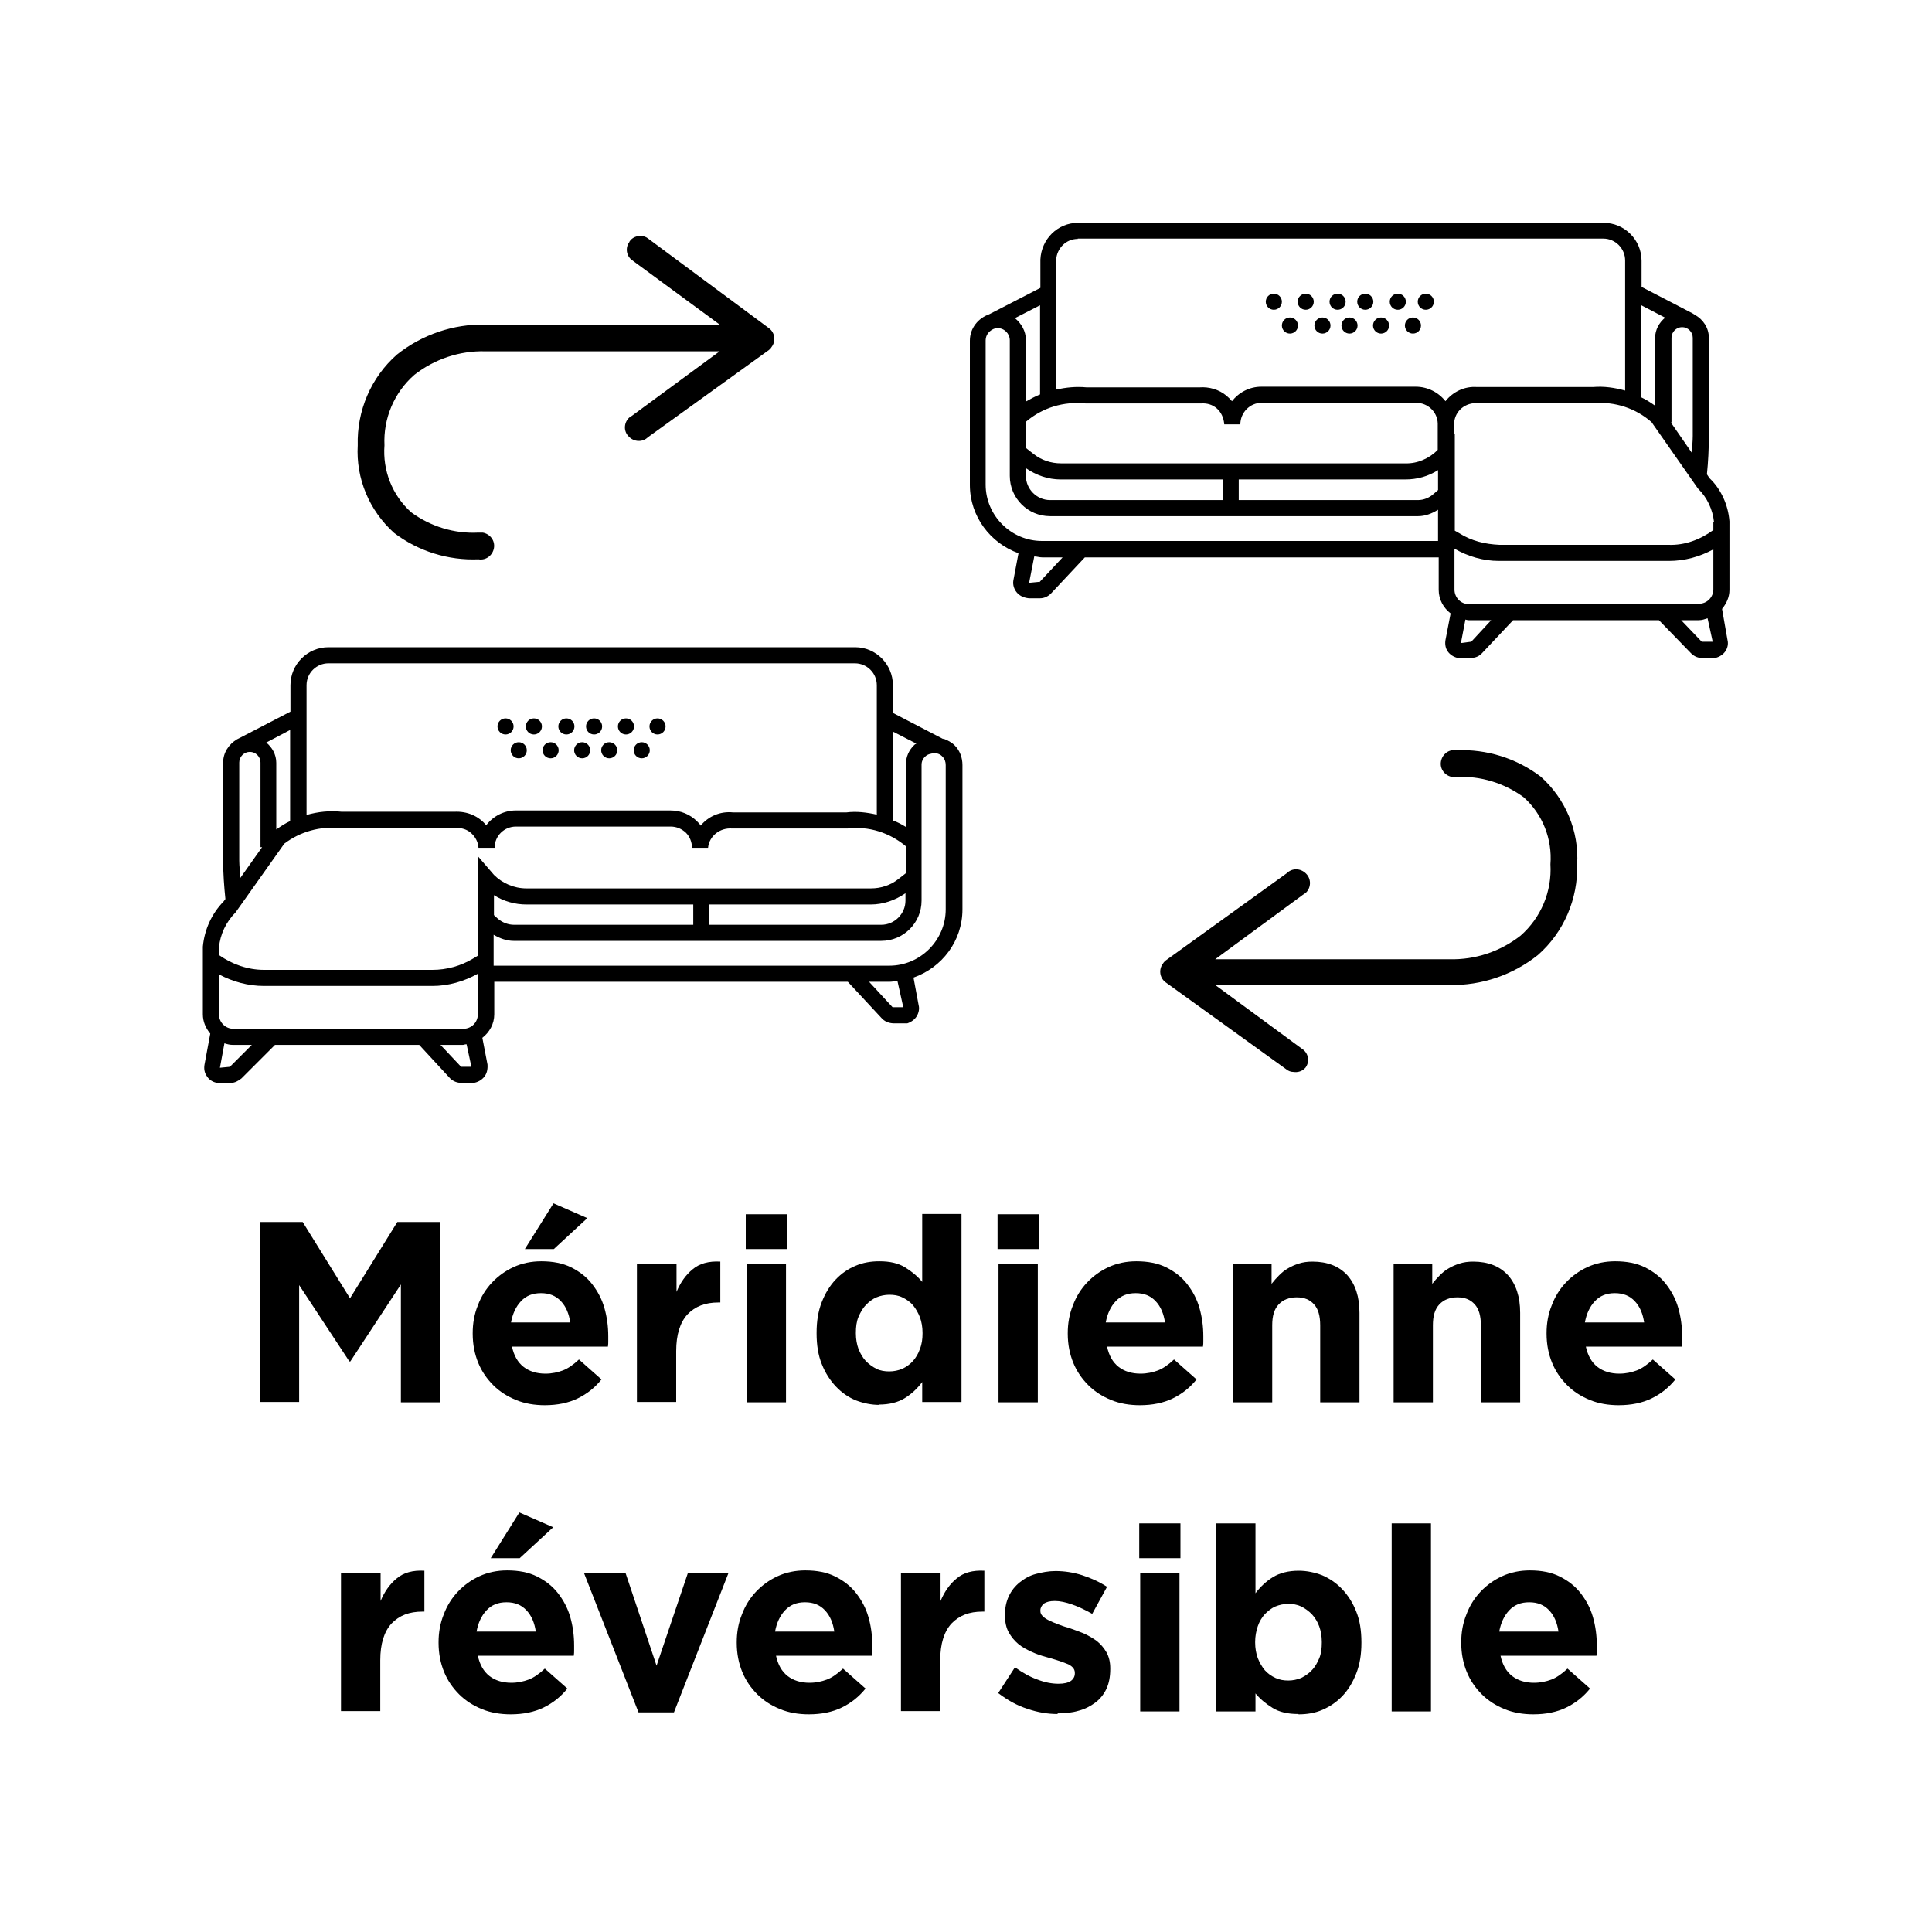 <?xml version="1.0" encoding="UTF-8"?>
<svg id="Calque_1" xmlns="http://www.w3.org/2000/svg" viewBox="0 0 60 60">
  <g>
    <path d="M8.07,37.95h1.33l1.47,2.37,1.47-2.37h1.33v5.6h-1.22v-3.66l-1.57,2.39h-.03l-1.56-2.37v3.63h-1.22v-5.6Z"/>
    <path d="M16.92,43.64c-.32,0-.62-.05-.89-.16-.27-.11-.51-.26-.71-.46-.2-.2-.36-.43-.47-.7s-.17-.57-.17-.9v-.02c0-.3.05-.59.16-.86.1-.27.25-.51.44-.71s.41-.36.67-.48c.26-.12.55-.18.86-.18.36,0,.67.06.93.19.26.13.48.3.65.52.17.22.3.46.38.74s.12.57.12.88c0,.05,0,.1,0,.15,0,.05,0,.11-.01.17h-2.98c.06.28.18.49.36.63.18.14.41.21.68.21.2,0,.38-.04.54-.1s.33-.18.5-.34l.7.62c-.2.25-.45.45-.74.59-.29.14-.63.21-1.02.21ZM17.71,41.07c-.04-.27-.13-.49-.29-.66-.16-.17-.36-.25-.62-.25s-.46.08-.62.25c-.16.17-.26.39-.31.66h1.83ZM17.19,37.37l1.05.46-1.04.96h-.9l.89-1.42Z"/>
    <path d="M19.79,39.26h1.22v.86c.12-.29.29-.53.5-.7.21-.18.5-.26.86-.24v1.27h-.06c-.41,0-.72.12-.96.37-.23.25-.35.63-.35,1.14v1.58h-1.22v-4.29Z"/>
    <path d="M23.16,37.71h1.28v1.08h-1.28v-1.08ZM23.19,39.26h1.22v4.29h-1.22v-4.29Z"/>
    <path d="M27.31,43.63c-.25,0-.49-.05-.73-.14-.24-.1-.44-.24-.62-.43-.18-.19-.33-.42-.44-.7-.11-.27-.16-.59-.16-.95v-.02c0-.36.05-.67.16-.95.11-.28.25-.51.43-.7s.38-.33.62-.43c.23-.1.48-.14.74-.14.33,0,.59.06.8.19.21.13.39.28.53.45v-2.11h1.22v5.84h-1.22v-.62c-.15.2-.33.37-.54.5-.21.13-.48.2-.8.2ZM27.62,42.59c.14,0,.28-.03.4-.08.13-.06.24-.14.33-.24.09-.1.17-.23.22-.38.06-.15.08-.31.08-.48v-.02c0-.18-.03-.34-.08-.48-.06-.15-.13-.27-.22-.38-.09-.1-.2-.18-.33-.24-.12-.06-.26-.08-.4-.08s-.28.03-.4.08-.24.14-.33.24c-.1.1-.17.23-.23.37-.06.14-.08.31-.08.49v.02c0,.18.03.34.08.48.06.15.13.27.23.38.1.1.21.18.33.24s.26.08.4.08Z"/>
    <path d="M30.98,37.71h1.28v1.08h-1.28v-1.08ZM31.01,39.26h1.22v4.29h-1.22v-4.29Z"/>
    <path d="M35.4,43.64c-.32,0-.62-.05-.89-.16-.27-.11-.51-.26-.71-.46-.2-.2-.36-.43-.47-.7s-.17-.57-.17-.9v-.02c0-.3.05-.59.16-.86.1-.27.25-.51.44-.71s.41-.36.67-.48c.26-.12.55-.18.86-.18.36,0,.67.06.93.19.26.13.48.3.65.52.17.22.3.46.38.74s.12.57.12.88c0,.05,0,.1,0,.15,0,.05,0,.11-.01.17h-2.98c.06.28.18.49.36.63.18.14.41.21.68.21.2,0,.38-.04.54-.1s.33-.18.5-.34l.7.62c-.2.25-.45.45-.74.59-.29.14-.63.21-1.02.21ZM36.18,41.07c-.04-.27-.13-.49-.29-.66-.16-.17-.36-.25-.62-.25s-.46.08-.62.25c-.16.17-.26.39-.31.66h1.83Z"/>
    <path d="M38.27,39.26h1.22v.61c.07-.09.15-.18.23-.26s.17-.16.28-.22c.1-.06.21-.11.34-.15.12-.04.26-.06.42-.06.46,0,.82.14,1.08.42.25.28.38.67.38,1.17v2.78h-1.22v-2.39c0-.29-.06-.51-.19-.65-.13-.15-.31-.22-.54-.22s-.42.07-.56.22-.2.36-.2.65v2.39h-1.22v-4.29Z"/>
    <path d="M43.26,39.26h1.22v.61c.07-.09.15-.18.23-.26s.17-.16.28-.22c.1-.06.21-.11.34-.15.12-.04.26-.06.42-.06.46,0,.82.14,1.08.42.25.28.38.67.38,1.17v2.78h-1.22v-2.39c0-.29-.06-.51-.19-.65-.13-.15-.31-.22-.54-.22s-.42.07-.56.22-.2.36-.2.65v2.39h-1.22v-4.29Z"/>
    <path d="M50.27,43.64c-.32,0-.62-.05-.89-.16-.27-.11-.51-.26-.71-.46-.2-.2-.36-.43-.47-.7s-.17-.57-.17-.9v-.02c0-.3.05-.59.16-.86.1-.27.25-.51.44-.71s.41-.36.67-.48c.26-.12.55-.18.86-.18.36,0,.67.06.93.19.26.13.48.3.65.52.17.22.3.46.38.74s.12.57.12.88c0,.05,0,.1,0,.15,0,.05,0,.11-.01.17h-2.98c.06.28.18.49.36.63.18.14.41.21.68.21.2,0,.38-.04.54-.1s.33-.18.5-.34l.7.62c-.2.25-.45.45-.74.59-.29.14-.63.21-1.02.21ZM51.06,41.07c-.04-.27-.13-.49-.29-.66-.16-.17-.36-.25-.62-.25s-.46.08-.62.25c-.16.17-.26.39-.31.66h1.83Z"/>
    <path d="M10.6,48.86h1.22v.86c.12-.29.29-.53.5-.7.21-.18.5-.26.86-.24v1.27h-.06c-.41,0-.72.12-.96.37-.23.25-.35.63-.35,1.14v1.58h-1.22v-4.29Z"/>
    <path d="M15.86,53.24c-.32,0-.62-.05-.89-.16-.27-.11-.51-.26-.71-.46-.2-.2-.36-.43-.47-.7s-.17-.57-.17-.9v-.02c0-.3.05-.59.16-.86.1-.27.25-.51.44-.71s.41-.36.67-.48c.26-.12.55-.18.86-.18.36,0,.67.06.93.19.26.13.48.3.65.52.17.22.3.46.38.74s.12.57.12.88c0,.05,0,.1,0,.15,0,.05,0,.11-.01.17h-2.98c.06.28.18.49.36.63.18.14.41.21.68.21.2,0,.38-.04.54-.1s.33-.18.5-.34l.7.62c-.2.25-.45.45-.74.59-.29.14-.63.21-1.02.21ZM16.64,50.67c-.04-.27-.13-.49-.29-.66-.16-.17-.36-.25-.62-.25s-.46.08-.62.25c-.16.17-.26.39-.31.66h1.83ZM16.13,46.97l1.05.46-1.04.96h-.9l.89-1.42Z"/>
    <path d="M18.14,48.86h1.29l.96,2.87.97-2.87h1.26l-1.69,4.32h-1.1l-1.69-4.32Z"/>
    <path d="M25.12,53.24c-.32,0-.62-.05-.89-.16-.27-.11-.51-.26-.71-.46-.2-.2-.36-.43-.47-.7s-.17-.57-.17-.9v-.02c0-.3.05-.59.16-.86.1-.27.25-.51.44-.71s.41-.36.67-.48c.26-.12.55-.18.86-.18.36,0,.67.06.93.19.26.13.48.3.65.52.17.22.3.46.38.74s.12.57.12.88c0,.05,0,.1,0,.15,0,.05,0,.11-.01.17h-2.98c.06.28.18.49.36.63.18.14.41.21.68.21.2,0,.38-.04.54-.1s.33-.18.5-.34l.7.62c-.2.25-.45.45-.74.59-.29.14-.63.21-1.02.21ZM25.91,50.67c-.04-.27-.13-.49-.29-.66-.16-.17-.36-.25-.62-.25s-.46.08-.62.25c-.16.17-.26.39-.31.66h1.83Z"/>
    <path d="M27.99,48.86h1.22v.86c.12-.29.29-.53.5-.7.21-.18.5-.26.86-.24v1.27h-.06c-.41,0-.72.12-.96.37-.23.25-.35.63-.35,1.14v1.58h-1.22v-4.29Z"/>
    <path d="M32.84,53.23c-.3,0-.61-.05-.93-.16-.32-.1-.62-.27-.91-.49l.52-.8c.24.17.47.3.7.38.23.09.45.13.65.13.18,0,.3-.03.39-.09.08-.06.12-.14.12-.23v-.02c0-.06-.02-.12-.07-.17s-.11-.09-.2-.12c-.08-.03-.18-.07-.28-.1s-.22-.07-.34-.1c-.15-.04-.3-.09-.45-.16s-.29-.14-.41-.24-.22-.22-.3-.36c-.08-.14-.12-.32-.12-.53v-.02c0-.22.04-.41.12-.58s.19-.31.34-.43.31-.21.5-.26.39-.09.61-.09c.27,0,.55.04.83.13.28.09.54.21.77.36l-.46.84c-.21-.12-.42-.22-.62-.29-.2-.07-.38-.11-.54-.11s-.26.03-.34.08c-.07.06-.11.13-.11.21v.02c0,.06.02.11.07.16.05.05.11.09.19.13s.17.08.28.12c.1.04.21.08.33.11.15.05.3.11.46.17.16.07.29.15.42.24.12.1.22.21.3.35s.12.31.12.5v.02c0,.24-.04.45-.12.62-.08.17-.2.32-.35.43s-.32.2-.52.25c-.2.06-.42.08-.64.08Z"/>
    <path d="M35.38,47.31h1.28v1.08h-1.28v-1.08ZM35.41,48.86h1.22v4.29h-1.22v-4.29Z"/>
    <path d="M40.32,53.23c-.33,0-.59-.06-.8-.19s-.39-.28-.53-.45v.56h-1.22v-5.84h1.22v2.17c.15-.2.33-.37.54-.5s.48-.2.8-.2c.25,0,.49.05.73.14.23.1.44.24.62.43.18.19.33.42.44.7.11.27.16.59.16.95v.02c0,.36-.05.67-.16.95-.11.28-.25.51-.43.7s-.39.33-.62.43c-.23.1-.48.14-.74.14ZM40.01,52.19c.14,0,.28-.03.4-.08.12-.06.24-.14.33-.24.1-.1.17-.23.23-.37.06-.14.08-.31.08-.49v-.02c0-.18-.03-.34-.08-.48s-.13-.27-.23-.38c-.1-.1-.21-.18-.33-.24-.13-.06-.26-.08-.4-.08s-.28.03-.4.08-.23.14-.33.24c-.09.1-.17.23-.22.38s-.08.31-.08.48v.02c0,.18.03.34.08.48.06.15.13.27.22.38.09.1.2.18.33.24s.26.08.4.08Z"/>
    <path d="M43.22,47.31h1.22v5.84h-1.22v-5.84Z"/>
    <path d="M47.62,53.24c-.32,0-.62-.05-.89-.16-.27-.11-.51-.26-.71-.46-.2-.2-.36-.43-.47-.7s-.17-.57-.17-.9v-.02c0-.3.05-.59.16-.86.1-.27.25-.51.44-.71s.41-.36.67-.48c.26-.12.55-.18.86-.18.36,0,.67.06.93.19.26.13.48.3.65.52.17.22.3.46.38.74s.12.57.12.88c0,.05,0,.1,0,.15,0,.05,0,.11-.01.17h-2.98c.06.28.18.49.36.63.18.14.41.21.68.21.2,0,.38-.04.54-.1s.33-.18.5-.34l.7.62c-.2.25-.45.45-.74.59-.29.14-.63.21-1.02.21ZM48.4,50.67c-.04-.27-.13-.49-.29-.66-.16-.17-.36-.25-.62-.25s-.46.08-.62.25c-.16.17-.26.39-.31.66h1.83Z"/>
  </g>
  <g>
    <path d="M40.54,33.16c.14-.18.1-.44-.08-.57,0,0,0,0,0,0l-2.72-2h7.28c.99.02,1.96-.31,2.74-.93.81-.71,1.25-1.75,1.22-2.82.06-1.03-.36-2.03-1.13-2.72-.75-.57-1.68-.86-2.62-.82h0c-.23-.04-.44.12-.48.35s.12.44.35.48c.04,0,.09,0,.13,0,.75-.04,1.49.19,2.09.63.59.53.89,1.3.83,2.08.05.84-.29,1.66-.93,2.22-.63.49-1.4.75-2.2.73h-7.28l2.72-2,.09-.06c.17-.16.18-.43.01-.6s-.43-.18-.6-.01h0l-3.76,2.71s-.06.05-.08.09c-.14.18-.11.44.07.58,0,0,0,0,0,0l3.76,2.71c.06.05.14.08.22.08.13.02.27-.02.36-.12Z"/>
    <path d="M19.55,7.51c-.14.18-.1.44.08.57,0,0,0,0,0,0l2.72,2h-7.28c-.99-.02-1.96.31-2.74.93-.81.71-1.25,1.75-1.22,2.82-.06,1.03.36,2.03,1.13,2.72.75.57,1.68.86,2.62.82h0c.23.04.44-.12.48-.35s-.12-.44-.35-.48c-.04,0-.09,0-.13,0-.75.04-1.49-.19-2.09-.63-.59-.53-.89-1.3-.83-2.08-.04-.83.3-1.64.93-2.19.63-.49,1.4-.75,2.2-.73h7.28l-2.72,2-.09.06c-.17.16-.18.43-.01.59.16.17.43.18.59.02h0l3.76-2.71s.06-.05.08-.09c.14-.18.11-.44-.07-.58,0,0,0,0,0,0l-3.76-2.79c-.06-.05-.14-.08-.22-.08-.14-.01-.28.05-.36.17Z"/>
    <g>
      <path d="M53.71,18.31v-2.12c-.04-.52-.27-1.01-.62-1.34l-.08-.12c.04-.39.06-.79.06-1.19v-3.05c0-.31-.18-.57-.43-.71h0s-.08-.05-.08-.05c0,0,0,0,0,0l-1.58-.82v-.81c0-.65-.53-1.18-1.18-1.18h-16.32c-.63,0-1.14.5-1.17,1.14v.88l-1.59.82c-.34.12-.6.43-.6.82v4.48c0,.98.64,1.81,1.51,2.12l-.16.85c-.02.13.02.26.1.36.08.1.2.17.38.19h.32s.02,0,.03,0c.13,0,.25-.06.34-.15l1.05-1.12h10.99v1.01c0,.3.15.56.37.73l-.16.83c-.02.12,0,.25.07.35.07.1.18.17.3.2h.42s.01,0,.02,0c.13,0,.25-.06.33-.15l.96-1.02h4.53l.98,1.01c.09.1.21.16.33.16,0,0,.01,0,.02,0h.43c.12-.03.23-.1.3-.2.07-.1.1-.23.07-.35l-.17-.97c.13-.16.23-.36.23-.59ZM46.78,18.75h-.01s-1.16.01-1.16.01c-.25,0-.44-.21-.44-.45v-1.27c.42.24.89.38,1.38.38h5.28c.49,0,.96-.13,1.38-.36v1.24c0,.25-.2.45-.45.45h-5.97ZM33.72,12.53h3.58c.38-.03.69.23.72.65h.5c0-.37.3-.67.66-.67h4.8c.36,0,.66.28.67.64v.82c-.26.27-.63.43-1,.42h-10.7c-.31,0-.61-.1-.85-.29l-.23-.18v-.83c.51-.43,1.16-.63,1.85-.56ZM31.86,14.54c.32.22.69.35,1.08.35h5.03v.64h-5.36c-.41,0-.75-.34-.75-.75v-.24ZM38.47,14.89h5.17c.38,0,.72-.1,1.02-.29v.62l-.14.12c-.13.12-.31.19-.48.19h-5.57v-.64ZM53.21,16.21v.25c-.41.3-.89.48-1.4.46h-5.24c-.45-.02-.87-.12-1.25-.36l-.14-.08v-3.02l-.02.02v-.34h0c.02-.37.34-.65.75-.62h3.6c.65-.05,1.29.16,1.78.59l1.44,2.06c.29.28.46.66.5,1.04ZM51.89,13.12h.02v-2.63c0-.18.15-.33.33-.33s.33.15.33.33v3.05c0,.17-.02.34-.03.52l-.65-.94ZM51.72,9.86c-.19.15-.32.38-.32.64v2.1c-.14-.1-.28-.19-.43-.26v-2.86l.75.39ZM33.47,7.41h16.32c.38,0,.68.31.68.68v4.04c-.32-.09-.66-.14-1-.11h-3.6c-.39-.03-.75.15-.98.44-.21-.27-.55-.45-.92-.45h-4.8c-.37,0-.7.18-.91.45-.05-.06-.11-.12-.17-.17-.24-.2-.55-.28-.83-.26h-3.52c-.32-.03-.63,0-.94.07v-4.03c.02-.36.31-.65.67-.65ZM32.3,12.25c-.15.06-.3.14-.44.22v-1.91c0-.28-.14-.51-.34-.68l.78-.4v2.76ZM32.27,18.07l-.31.03.16-.82c.08,0,.16.03.25.03h.63l-.72.77ZM32.36,16.8c-.96,0-1.75-.79-1.75-1.75v-4.48c0-.18.13-.32.29-.37h0s.02,0,.02,0c.02,0,.04-.01.06-.01.21,0,.38.17.38.38v4.21c0,.69.56,1.25,1.25,1.25h11.43c.22,0,.43-.08.62-.2v.97h-12.3ZM45.68,19.93l-.31.04.14-.73s.06.02.1.02h.7l-.62.67ZM52.86,19.94l-.65-.68h.55c.1,0,.18-.03.27-.06l.16.73h-.32Z"/>
      <circle cx="39.56" cy="9.37" r=".25"/>
      <circle cx="44.28" cy="9.37" r=".25"/>
      <circle cx="40.55" cy="9.37" r=".25"/>
      <circle cx="40.06" cy="10.11" r=".25"/>
      <circle cx="41.07" cy="10.11" r=".25"/>
      <circle cx="41.54" cy="9.37" r=".25"/>
      <circle cx="41.91" cy="10.11" r=".25"/>
      <circle cx="42.89" cy="10.11" r=".25"/>
      <circle cx="42.4" cy="9.37" r=".25"/>
      <circle cx="43.41" cy="9.37" r=".25"/>
      <circle cx="43.88" cy="10.11" r=".25"/>
      <path d="M29.29,22.95l-1.56-.81v-.86c0-.65-.53-1.18-1.17-1.18-.03,0-.06,0-.08,0H10.2c-.65,0-1.18.53-1.18,1.18v.82l-1.58.82s0,0,0,0l-.08.04h0c-.25.15-.43.41-.43.72v3.05c0,.4.03.8.07,1.19l-.06.08c-.36.37-.59.86-.64,1.4v2.1c0,.23.09.43.23.6l-.18.97c-.02.13,0,.25.08.36.07.11.18.17.3.2h.09s.35,0,.35,0c.12,0,.23-.06.33-.14l1.04-1.04h4.48l.96,1.04c.09.09.22.14.35.14h.38c.13-.02.25-.09.33-.19.08-.1.11-.23.1-.38l-.16-.83c.22-.17.37-.43.37-.73v-1.01h10.98l1.05,1.13c.09.1.21.15.35.16h.45c.12-.04.23-.12.29-.22s.09-.23.06-.34l-.16-.86c.88-.31,1.52-1.13,1.52-2.12v-4.48c0-.23-.08-.45-.24-.61-.1-.1-.22-.16-.35-.21ZM14.39,31.95h-1.17s-.01,0-.01,0h-5.96c-.25,0-.45-.2-.45-.45v-1.24c.43.23.91.36,1.4.36h5.23c.49,0,.98-.14,1.41-.38v1.26c0,.25-.2.45-.45.45ZM15.96,28.72c-.18,0-.36-.07-.5-.19l-.12-.11v-.62c.3.19.65.29,1.01.29h5.18v.63h-5.57ZM22.02,28.09h5.02c.39,0,.76-.13,1.08-.35v.23c0,.41-.34.75-.75.75h-5.35v-.63ZM28.47,23.09s-.05.02-.07.04c-.17.16-.27.37-.27.64v1.91c-.13-.08-.26-.15-.4-.2v-2.76l.74.38ZM10.2,20.6h16.35c.37,0,.68.3.68.68v4.02c-.31-.07-.63-.11-.94-.07h-3.53c-.39-.04-.76.12-1,.41-.03-.05-.07-.09-.11-.13-.22-.22-.51-.34-.83-.34h-4.8c-.37,0-.71.18-.92.46-.23-.28-.58-.44-.99-.42h-3.5c-.37-.04-.74,0-1.09.1v-4.03c0-.38.31-.68.68-.68ZM9.01,25.5c-.15.07-.29.16-.43.26v-2.07c0-.26-.13-.48-.31-.63l.74-.39v2.84ZM7.43,26.73v-3.05c0-.18.15-.33.33-.33s.33.15.33.33v2.63h.05l-.68.96c0-.18-.03-.36-.03-.54ZM7.32,28.33l1.51-2.13h0c.49-.37,1.11-.55,1.75-.48h3.58c.17-.02.35.04.48.16.13.12.21.28.22.45h.5c0-.37.3-.66.66-.66h4.81c.18,0,.34.07.47.19.12.12.19.29.19.47h.19s.31,0,.31,0h0s0-.01,0-.01c.04-.36.37-.62.75-.59h3.58c.66-.08,1.31.13,1.81.55v.84l-.23.18c-.24.19-.54.29-.85.29h-10.7c-.39,0-.75-.16-1.01-.42l-.5-.58v3.09l-.15.09c-.38.23-.82.35-1.26.35h-5.23c-.5,0-.99-.17-1.4-.46v-.24c.04-.4.21-.78.53-1.1ZM7.14,33.13l-.31.03.14-.76c.09.03.17.05.27.05h.58l-.68.68ZM14.64,33.13h-.32s-.64-.68-.64-.68h.7s.07-.02.11-.02l.15.7ZM28.05,31.28h-.33l-.73-.79h.63c.09,0,.17-.02.25-.03l.18.81ZM29.37,28.24c0,.96-.79,1.75-1.75,1.75h-12.29v-.96c.19.11.4.19.62.19h11.42c.69,0,1.25-.56,1.25-1.25v-4.22c0-.1.04-.19.12-.26.07-.07.18-.09.28-.1.1,0,.19.04.25.11.07.07.1.16.1.26v4.48Z"/>
      <circle cx="20.42" cy="22.56" r=".25"/>
      <circle cx="15.7" cy="22.56" r=".25"/>
      <circle cx="19.44" cy="22.56" r=".25"/>
      <circle cx="19.93" cy="23.3" r=".25"/>
      <circle cx="18.92" cy="23.3" r=".25"/>
      <circle cx="18.45" cy="22.56" r=".25"/>
      <circle cx="18.08" cy="23.3" r=".25"/>
      <circle cx="17.1" cy="23.3" r=".25"/>
      <circle cx="17.59" cy="22.56" r=".25"/>
      <circle cx="16.58" cy="22.56" r=".25"/>
      <circle cx="16.11" cy="23.3" r=".25"/>
    </g>
  </g>
</svg>